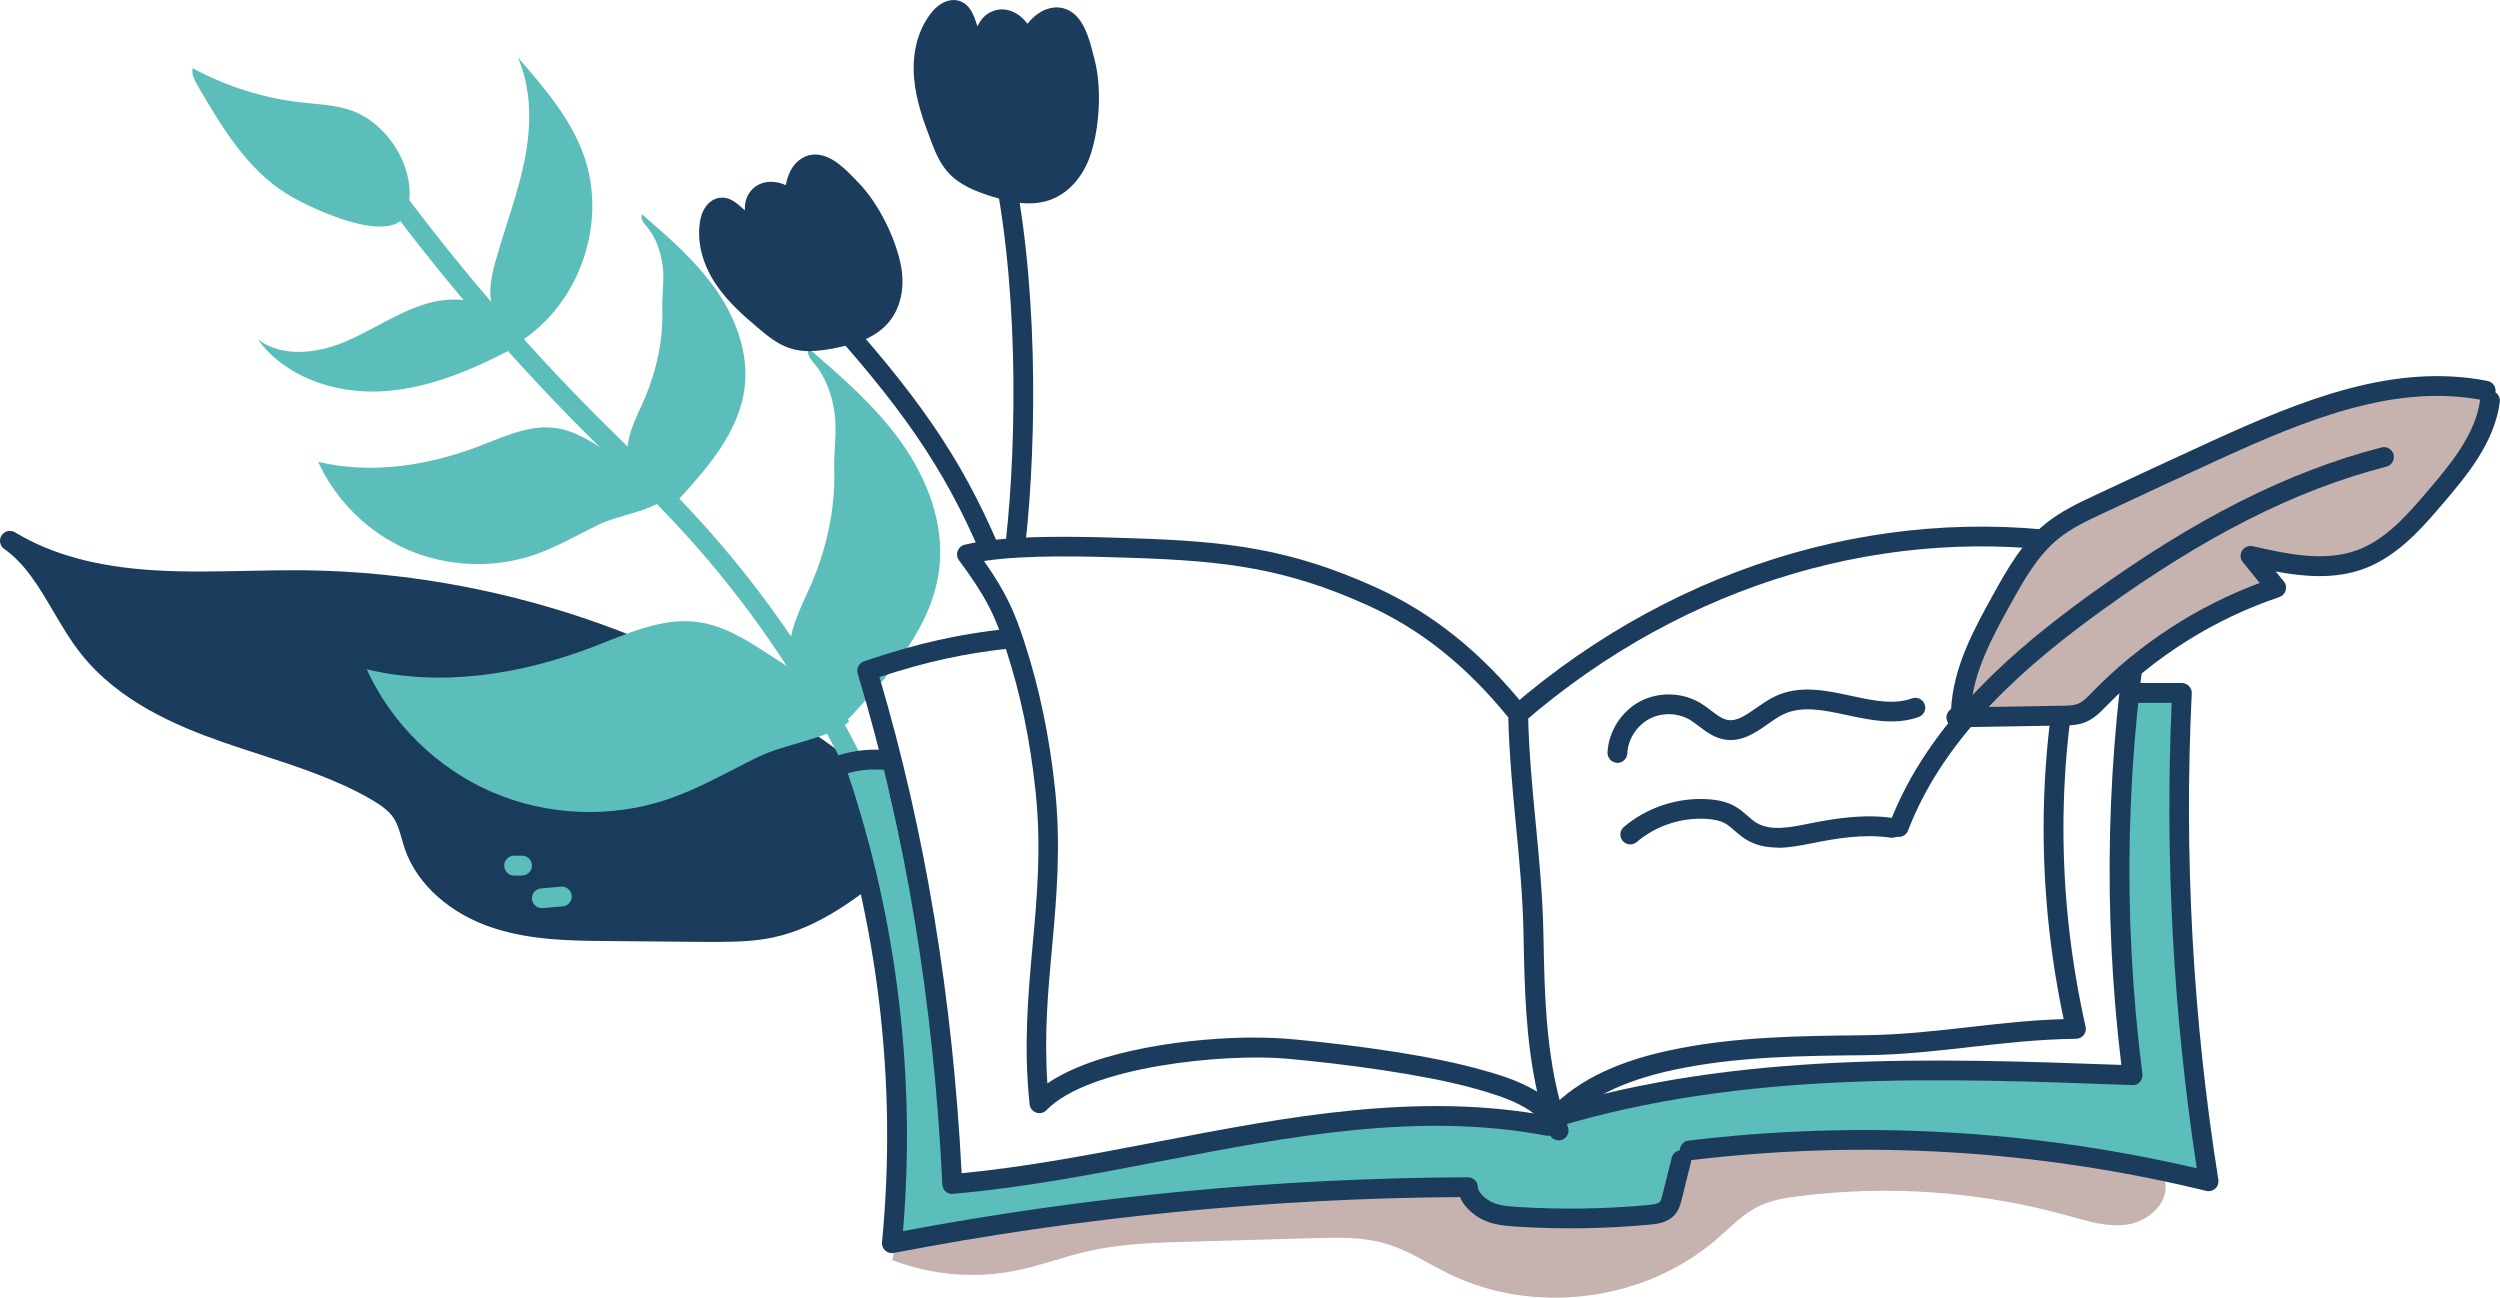 <?xml version="1.0" encoding="UTF-8"?><svg xmlns="http://www.w3.org/2000/svg" viewBox="0 0 252.72 131.18"><defs><style>.d{fill:#5bbeba;}.e{fill:#c6b2af;}.f{fill:#1b3c5c;}.g{fill:#1a3c5c;}</style></defs><g id="a"/><g id="b"><g id="c"><g><g><g><path class="g" d="M30.77,58.67c-5.08-.06-10.16,.31-15.23,0-5.07-.31-10.21-1.35-14.55-3.99,3.68,2.61,5.18,7.29,7.99,10.83,3.4,4.29,8.6,6.73,13.77,8.55s10.56,3.16,15.29,5.92c.98,.57,1.96,1.23,2.58,2.18,.66,1.01,.85,2.25,1.26,3.39,1.28,3.6,4.68,6.13,8.32,7.31s7.53,1.23,11.35,1.26l10.01,.09c2.13,.02,4.27,.04,6.35-.41,4.41-.94,8.11-3.82,11.64-6.63,4.88-3.88-.69-6.84-3.99-9.39-3.83-2.95-7.89-5.59-12.13-7.9-8.37-4.55-17.44-7.81-26.79-9.6-5.23-1-10.54-1.55-15.86-1.61Z"/><path class="f" d="M72.84,95.22c-.43,0-.86,0-1.28,0l-10-.09c-3.85-.03-7.84-.07-11.66-1.31-4.35-1.41-7.7-4.38-8.95-7.93-.13-.37-.24-.75-.35-1.14-.22-.76-.42-1.47-.8-2.05-.52-.79-1.39-1.36-2.25-1.87-3.47-2.02-7.42-3.3-11.24-4.55-1.3-.42-2.6-.84-3.88-1.29-4.63-1.62-10.44-4.1-14.22-8.87-1.08-1.35-1.96-2.86-2.82-4.32-1.45-2.46-2.81-4.79-4.97-6.31-.44-.31-.55-.92-.26-1.37,.3-.45,.89-.58,1.36-.31,3.66,2.23,8.27,3.49,14.09,3.84,3.08,.19,6.23,.12,9.28,.06,1.93-.04,3.93-.08,5.9-.06,5.33,.06,10.73,.61,16.04,1.63,9.47,1.82,18.58,5.08,27.08,9.71,4.3,2.34,8.43,5.03,12.27,7.99,.41,.32,.85,.64,1.31,.97,2.31,1.68,4.94,3.58,4.99,6.07,.03,1.37-.74,2.7-2.3,3.93-3.43,2.73-7.32,5.82-12.05,6.82-1.76,.37-3.54,.44-5.29,.44ZM5.24,57.77c.67,.98,1.28,2.02,1.88,3.03,.82,1.4,1.67,2.84,2.66,4.09,3.46,4.37,8.94,6.69,13.32,8.22,1.27,.45,2.55,.86,3.84,1.28,3.92,1.27,7.97,2.59,11.63,4.72,1.08,.63,2.17,1.36,2.92,2.5,.54,.83,.8,1.72,1.05,2.58,.1,.34,.2,.69,.32,1.02,1.05,2.97,3.92,5.47,7.68,6.69,3.52,1.15,7.35,1.18,11.05,1.21l10,.09c2.04,.02,4.16,.04,6.14-.38,4.27-.91,7.96-3.84,11.22-6.43,1.04-.83,1.56-1.61,1.54-2.32-.03-1.5-2.33-3.16-4.17-4.49-.47-.34-.93-.68-1.36-1-3.75-2.89-7.79-5.52-12-7.81-8.32-4.52-17.24-7.72-26.51-9.5-5.2-1-10.47-1.53-15.69-1.59h0c-1.93-.02-3.92,.02-5.83,.06-3.09,.06-6.29,.13-9.45-.06-3.89-.24-7.28-.87-10.25-1.9Z"/></g><path class="d" d="M54.78,91.8c-.51,0-.95-.39-1-.91-.05-.55,.36-1.04,.91-1.08l2.02-.18c.55-.04,1.04,.36,1.08,.91,.05,.55-.36,1.04-.91,1.08l-2.02,.18s-.06,0-.09,0Z"/><path class="d" d="M52.78,88.51h-.81c-.55,0-1-.46-1-1.01,0-.55,.45-1,1-1h.81c.55,0,1,.46,.99,1.01,0,.55-.45,.99-1,.99Z"/></g><path class="e" d="M218.92,119.81c.12,2.01-1.84,3.65-3.83,3.97s-3.99-.32-5.94-.86c-8.87-2.48-18.23-3.16-27.37-1.99-1.32,.17-2.66,.38-3.87,.95-1.68,.78-2.97,2.17-4.37,3.38-7.28,6.3-18.4,7.74-27.05,3.52-2.12-1.04-4.12-2.39-6.38-3.06-2.33-.69-4.8-.63-7.22-.56l-12.7,.36c-3.4,.1-6.83,.2-10.15,.95-2.49,.56-4.88,1.48-7.38,1.98-4.14,.83-8.52,.45-12.46-1.07,.41-2.72,3.26-4.32,5.85-5.26,15.32-5.55,32.12-4.34,48.36-5.72,22.2-1.89,44.6-8.73,66.37-3.98,1.44,.31,2.91,.7,4.11,1.56,1.85,1.33,3.9,3.56,4.03,5.84Z"/><path class="d" d="M215.48,70.04h5.1c-.8,16.5,.11,33.07,2.71,49.37-17.12-4.17-34.99-5.24-52.48-3.13l-.86,.98-.93,3.74c-.1,.39-.2,.8-.47,1.11-.43,.5-1.16,.61-1.82,.67-4.48,.42-8.99,.49-13.47,.2-1-.07-2.04-.16-2.94-.6s-1.93-1.39-1.94-2.39c-19.53,.07-39.05,1.98-58.23,5.67,1.58-16.2-.39-32.75-5.73-48.13,1.49-.59,3.12-.85,4.73-.73,0,0,8.13,33.71,7.11,42.9l47.83-6.88s8.76,1.92,14.04,.52c13.47-3.57,34.12-6.26,56.45-4.65l.9-38.65Z"/><g><path class="d" d="M93.12,98.55c-4.24-16.93-12.76-32.64-24.64-45.42-2.08-2.24-4.31-4.43-6.46-6.55-1.08-1.07-2.17-2.14-3.24-3.22-7.6-7.65-14.68-15.94-21.03-24.65l1.62-1.18c6.3,8.63,13.31,16.85,20.84,24.42,1.07,1.07,2.15,2.14,3.23,3.2,2.17,2.13,4.41,4.34,6.52,6.62,12.11,13.03,20.8,29.04,25.12,46.3l-1.94,.49Z"/><path class="d" d="M43.05,30.72c-2.92,.88-5.45,2.7-8.27,3.87-2.82,1.16-6.29,1.56-8.72-.29,2.72,3.76,7.64,5.46,12.27,5.27,4.63-.19,9.04-2.02,13.16-4.15,2.75-1.43-.14-3.35-1.7-4.2-2.06-1.12-4.53-1.17-6.75-.5Z"/><path class="d" d="M50.08,31.84c-.87-1.66-.48-3.68,.03-5.49,.95-3.4,2.23-6.7,2.92-10.16s.74-7.17-.69-10.39c2.66,3.05,5.38,6.2,6.71,10.01,2.35,6.71-.45,14.86-6.44,18.7"/><path class="d" d="M77.84,66.24c-2.24-1.47-4.57-2.97-7.22-3.35-3.66-.52-7.22,1.18-10.67,2.5-7.26,2.79-15.31,4.08-22.88,2.27,2.51,5.5,7.12,10.01,12.67,12.41,5.55,2.4,11.99,2.67,17.72,.74,3.22-1.09,6.15-2.81,9.19-4.3,2.66-1.3,7.11-1.84,9.19-3.56-1.68-2.88-5.26-4.92-8-6.72Z"/><path class="d" d="M64.89,21.66c2.67,2.3,5.36,4.63,7.4,7.5,2.04,2.87,3.38,6.39,3,9.88-.51,4.59-3.8,8.31-6.93,11.71-.25,.27-.57,.57-.94,.51-.93-.15-3.44-3.38-3.8-4.4-.75-2.13,.78-4.76,1.58-6.64,1.18-2.82,1.85-5.86,1.75-8.92-.05-1.48,.23-2.95,.04-4.41s-.69-2.93-1.66-4.05c-.32-.37-.57-.71-.44-1.19Z"/><path class="d" d="M81.7,35.19c3.4,2.93,6.84,5.9,9.44,9.57s4.32,8.15,3.82,12.61c-.65,5.86-4.85,10.61-8.84,14.94-.32,.35-.73,.73-1.2,.65-1.18-.19-4.39-4.32-4.85-5.62-.96-2.71,.99-6.07,2.02-8.47,1.5-3.59,2.36-7.48,2.24-11.38-.06-1.89,.29-3.76,.05-5.63s-.88-3.73-2.11-5.16c-.41-.48-.73-.91-.56-1.52Z"/><path class="d" d="M61.37,45.67c-1.6-1.05-3.28-2.13-5.18-2.4-2.62-.37-5.17,.84-7.64,1.79-5.2,2-10.97,2.92-16.39,1.63,1.8,3.94,5.1,7.17,9.08,8.89,3.98,1.72,8.59,1.91,12.7,.53,2.31-.78,4.4-2.02,6.58-3.08,1.9-.93,5.1-1.32,6.58-2.55-1.21-2.07-3.77-3.53-5.73-4.81Z"/><path class="d" d="M35.4,11.13c-1.6-.53-3.31-.59-4.98-.78-3.83-.44-7.57-1.62-10.95-3.46-.13,.64,.21,1.26,.54,1.82,2.38,4.08,4.9,8.31,8.89,10.83,2.51,1.58,11.39,5.72,12.34,1.57,.93-4.03-2.05-8.72-5.84-9.98Z"/></g><g><path class="f" d="M102.69,55.69s-.07,0-.11,0c-.55-.06-.95-.55-.89-1.1,1.12-10.2,1.34-26.69-1.7-39.55-.13-.54,.21-1.08,.74-1.2,.53-.12,1.08,.21,1.2,.74,3.1,13.11,2.88,29.87,1.75,40.23-.06,.51-.49,.89-.99,.89Z"/><g><path class="g" d="M109.29,15.32c-.57,1.72-1.78,3.33-3.48,3.94-1.68,.6-3.55,.17-5.26-.36-1.47-.46-2.99-1.03-4.01-2.18-.71-.81-1.12-1.84-1.51-2.85-.75-1.97-1.48-3.99-1.65-6.09s.26-4.34,1.61-5.96c.45-.54,1.18-1.03,1.81-.72,.37,.19,.56,.59,.71,.98,.52,1.31,.86,2.69,1.01,4.1,.93-1.33,.7-3.59,2.23-4.14,1-.36,2.13,.42,2.52,1.42s.25,2.1,.1,3.16c-.05-1.16,.52-2.7,1.26-3.59,.52-.63,1.09-1.05,1.66-1.2,2.28-.6,2.93,2.78,3.36,4.4,.71,2.65,.5,6.51-.37,9.11Z"/><path class="f" d="M104.02,20.56c-1.27,0-2.54-.32-3.76-.7-1.63-.51-3.3-1.16-4.46-2.48-.86-.97-1.32-2.18-1.69-3.15-.8-2.1-1.53-4.16-1.71-6.37-.22-2.62,.44-5,1.84-6.68,.89-1.07,2.08-1.45,3.03-.97,.75,.38,1.05,1.14,1.2,1.5,.12,.31,.24,.63,.34,.95,.32-.67,.79-1.26,1.62-1.56,1.31-.48,2.68,.24,3.43,1.31l.02-.03c.67-.82,1.41-1.33,2.18-1.53,.75-.2,1.48-.1,2.1,.26,1.45,.85,1.98,2.91,2.36,4.42l.11,.43c.74,2.74,.57,6.81-.39,9.68-.74,2.24-2.24,3.9-4.09,4.57-.7,.25-1.42,.35-2.13,.35ZM96.35,1.99s-.32,.15-.59,.47c-1.44,1.73-1.48,4.02-1.38,5.24,.16,1.94,.84,3.86,1.59,5.82,.4,1.04,.75,1.89,1.32,2.54,.88,1,2.3,1.5,3.56,1.89,1.58,.49,3.23,.88,4.62,.38,1.26-.45,2.33-1.69,2.87-3.32h0c.83-2.5,.99-6.17,.35-8.53l-.12-.46c-.26-1.03-.71-2.76-1.44-3.19-.11-.07-.28-.13-.59-.05-.35,.09-.75,.4-1.14,.87-.39,.48-.72,1.18-.9,1.86-.03,.44-.09,.85-.14,1.23-.07,.51-.56,.88-1.04,.86-.52-.02-.93-.44-.95-.95-.02-.44,.03-.93,.14-1.42,.02-.5-.01-.99-.18-1.42-.23-.57-.85-.99-1.25-.84-.43,.16-.61,.73-.88,1.66-.19,.68-.41,1.46-.87,2.11-.24,.34-.66,.5-1.07,.4-.4-.1-.7-.45-.75-.86-.14-1.32-.46-2.61-.94-3.83-.14-.35-.22-.44-.24-.46Z"/></g></g><g><path class="f" d="M100.05,56.57c-.39,0-.76-.23-.92-.61-3.73-8.7-8.02-14.94-17-24.75-.37-.41-.35-1.04,.06-1.41,.41-.37,1.04-.34,1.41,.06,9.15,10,13.54,16.39,17.36,25.32,.22,.51-.02,1.1-.52,1.31-.13,.06-.26,.08-.39,.08Z"/><g><path class="g" d="M90.11,27.07c.33,1.72,.07,3.63-1.08,4.95-1.13,1.3-2.9,1.81-4.59,2.16-1.45,.31-2.99,.54-4.39,.04-.98-.35-1.8-1.02-2.6-1.69-1.56-1.3-3.11-2.66-4.24-4.34s-1.81-3.77-1.44-5.76c.12-.66,.51-1.42,1.18-1.45,.4-.02,.75,.23,1.06,.49,1.05,.86,1.98,1.86,2.77,2.97,.15-1.55-1.09-3.34-.07-4.52,.67-.78,1.99-.64,2.78,0s1.2,1.65,1.57,2.61c-.59-.95-.83-2.51-.63-3.61,.14-.77,.42-1.39,.83-1.79,1.64-1.57,3.76,.96,4.89,2.12,1.84,1.89,3.47,5.24,3.96,7.82Z"/><path class="f" d="M81.86,35.5c-.72,0-1.44-.09-2.14-.34-1.19-.42-2.14-1.22-2.91-1.86-1.66-1.39-3.24-2.78-4.43-4.55-1.42-2.11-1.98-4.42-1.59-6.5,.25-1.33,1.08-2.22,2.12-2.27,.79-.05,1.44,.47,1.73,.71,.23,.19,.45,.38,.66,.57-.03-.69,.11-1.38,.64-2.01,.88-1.02,2.36-1.07,3.49-.53,.19-1,.56-1.78,1.12-2.32,.55-.52,1.17-.79,1.92-.78,1.63,.04,3.05,1.53,4.08,2.61l.3,.31c1.9,1.96,3.68,5.46,4.23,8.33h0c.42,2.24-.05,4.35-1.31,5.79-1.32,1.51-3.25,2.09-5.13,2.48-.91,.19-1.85,.35-2.79,.35Zm-8.88-13.53s-.16,.26-.23,.64c-.4,2.11,.64,4.05,1.29,5.02,1.04,1.55,2.51,2.84,4.05,4.13,.82,.69,1.51,1.23,2.29,1.51,1.2,.42,2.62,.18,3.85-.08,1.55-.33,3.11-.77,4.04-1.84,.84-.96,1.16-2.49,.85-4.1h0c-.47-2.49-2.06-5.63-3.7-7.31l-.31-.33c-.66-.69-1.88-1.97-2.68-1.99-.12,0-.28,.02-.49,.22-.24,.23-.43,.68-.54,1.25-.11,.58-.05,1.32,.12,1.96,.18,.38,.33,.76,.46,1.1,.19,.48-.02,1.03-.48,1.26-.46,.23-1.02,.07-1.3-.37-.22-.36-.41-.8-.55-1.27-.21-.43-.47-.82-.8-1.09-.44-.36-1.14-.42-1.39-.13-.27,.31-.16,.88,.05,1.78,.16,.67,.34,1.42,.26,2.19-.04,.42-.34,.76-.74,.87-.4,.11-.83-.05-1.07-.39-.73-1.04-1.6-1.97-2.58-2.77-.27-.22-.37-.26-.4-.26Z"/></g></g><path class="f" d="M157.55,115.27c-.41,0-.79-.25-.94-.66h0c-.92-2.56-4.45-3.72-7.68-4.61-5.12-1.41-13.09-2.46-18.85-2.98-6.19-.55-20,.75-24.29,5.2-.27,.28-.67,.38-1.04,.25-.37-.13-.63-.45-.67-.84-.62-5.88-.15-11.04,.3-16.02,.45-4.89,.91-9.94,.3-15.63-.55-5.22-1.5-9.76-2.97-14.3-1.12-3.46-1.97-5.25-4.77-9.05-.2-.27-.25-.62-.13-.94,.12-.32,.38-.55,.71-.63,4.46-1.04,11.61-.82,16.35-.67l.51,.02c9.94,.3,16.16,1.12,24.64,4.94,5.74,2.59,10.72,6.58,15.23,12.2,.14,.17,.22,.39,.22,.61,.07,3.69,.42,7.42,.77,11.03,.35,3.64,.71,7.41,.78,11.18,.12,6.56,.25,13.34,2.48,19.57,.19,.52-.08,1.09-.6,1.28-.11,.04-.22,.06-.34,.06Zm-30.61-10.38c1.25,0,2.37,.05,3.32,.13h0c2.83,.25,12.6,1.22,19.2,3.04,1.68,.46,4.01,1.11,5.93,2.3-1.18-5.26-1.28-10.68-1.38-15.97-.07-3.69-.42-7.42-.77-11.03-.34-3.53-.68-7.18-.77-10.84-4.25-5.23-8.92-8.95-14.28-11.36-8.18-3.68-14.21-4.47-23.88-4.77l-.51-.02c-3.86-.12-10.05-.31-14.33,.34,2.23,3.18,3.09,5.12,4.13,8.34,1.49,4.61,2.49,9.42,3.05,14.7,.62,5.88,.15,11.04-.3,16.02-.4,4.34-.81,8.81-.47,13.75,5.01-3.44,14.65-4.64,21.04-4.64Z"/><path class="f" d="M96.26,120.7c-.24,0-.48-.09-.66-.25-.21-.18-.33-.43-.34-.71-.87-18.35-3.75-35.73-8.56-51.65-.16-.52,.13-1.06,.64-1.24,5.33-1.8,9.52-2.75,14.46-3.28,.56-.06,1.04,.34,1.1,.89,.06,.55-.34,1.04-.89,1.1-4.5,.48-8.36,1.33-13.11,2.88,4.6,15.52,7.4,32.38,8.31,50.16,6.63-.64,13.34-1.94,19.84-3.19,12.98-2.5,26.41-5.09,39.63-2.57,.54,.1,.9,.63,.79,1.17-.1,.54-.62,.89-1.17,.79-12.84-2.45-26.08,.1-38.88,2.57-6.89,1.33-14.01,2.7-21.08,3.31-.03,0-.06,0-.09,0Z"/><path class="f" d="M156.95,114.34c-.23,0-.46-.08-.65-.24-.42-.36-.47-.99-.11-1.41,2.68-3.14,6.78-5.26,12.53-6.5,6.53-1.41,13.25-1.47,19.75-1.54,3.71-.04,7.2-.44,10.58-.82,3.06-.35,6.21-.71,9.56-.81-3.38-15.93-2.51-32.48,2.45-46.9-19.97-3.32-40.65,2.77-56.93,16.81-.42,.36-1.05,.31-1.41-.1-.36-.42-.31-1.05,.1-1.41,17.06-14.71,38.83-20.93,59.76-17.06,.29,.05,.54,.23,.69,.49,.15,.25,.17,.56,.07,.84-5.31,14.68-6.2,31.76-2.51,48.1,.07,.29,0,.6-.19,.84-.19,.24-.47,.38-.77,.38-3.71,.04-7.2,.44-10.58,.82-3.43,.39-6.98,.8-10.79,.84-6.4,.06-13.02,.13-19.35,1.49-5.3,1.14-9.04,3.05-11.43,5.84-.2,.23-.48,.35-.76,.35Z"/><path class="f" d="M157.05,113.99c-.43,0-.83-.28-.96-.71-.16-.53,.14-1.09,.67-1.25,18.79-5.69,38.54-5.08,57.68-4.38-1.88-15.56-1.52-31.27,1.07-46.73l-4.53-.22c-.55-.03-.98-.5-.95-1.05,.03-.55,.46-.96,1.05-.95l5.66,.28c.29,.01,.55,.15,.73,.37,.18,.22,.25,.51,.2,.8-2.79,16.01-3.16,32.3-1.1,48.42,.04,.29-.06,.58-.25,.8s-.49,.35-.78,.32c-19.35-.72-39.35-1.46-58.21,4.25-.1,.03-.19,.04-.29,.04Z"/><path class="f" d="M223.29,120.42c-.08,0-.16,0-.24-.03-17.11-4.17-34.64-5.21-52.12-3.11-.53,.06-1.05-.33-1.11-.87-.07-.55,.33-1.05,.87-1.11,17.22-2.07,34.5-1.13,51.38,2.8-2.38-15.54-3.23-31.35-2.54-47.05h-4.06c-.55,0-1-.46-1-1.01,0-.55,.45-1,1-1h5.1c.27,.01,.53,.12,.72,.32s.29,.46,.27,.74c-.8,16.4,.11,32.94,2.69,49.16,.05,.33-.06,.67-.31,.89-.19,.17-.43,.26-.68,.26Z"/><path class="f" d="M163.5,77.11s-.04,0-.05,0c-.55-.03-.97-.5-.95-1.05,.11-2.13,1.4-4.15,3.28-5.15,1.88-1,4.27-.94,6.1,.15,.39,.24,.75,.5,1.09,.77,.58,.44,1.12,.85,1.68,.95,.93,.16,1.84-.48,2.9-1.22,.58-.4,1.17-.82,1.83-1.14,2.5-1.21,5.17-.64,7.75-.08,2.21,.48,4.3,.93,6.15,.26,.52-.19,1.09,.08,1.28,.6,.19,.52-.08,1.09-.6,1.28-2.39,.85-4.86,.32-7.25-.19-2.35-.51-4.58-.98-6.46-.07-.51,.25-1.01,.6-1.55,.98-1.24,.87-2.65,1.86-4.4,1.55-1.04-.18-1.84-.79-2.55-1.33-.31-.24-.61-.46-.9-.64-1.24-.74-2.86-.78-4.13-.1-1.27,.68-2.15,2.05-2.22,3.49-.03,.53-.47,.95-1,.95Z"/><path class="f" d="M179.71,85.68c-1.11,0-2.22-.21-3.23-.83-.42-.26-.77-.57-1.11-.86-.32-.28-.61-.54-.92-.72-.48-.28-1.1-.44-1.95-.49-2.54-.16-5.11,.69-7.05,2.34-.42,.36-1.05,.31-1.41-.11-.36-.42-.31-1.05,.11-1.41,2.33-1.98,5.43-3,8.47-2.81,1.17,.07,2.07,.31,2.83,.76,.47,.28,.86,.61,1.23,.94,.29,.25,.57,.5,.85,.67,1.42,.88,3.44,.48,5.21,.12,2.6-.52,5.64-1.04,8.67-.58,.55,.08,.92,.59,.84,1.14-.08,.55-.59,.92-1.14,.84-2.72-.41-5.54,.08-7.98,.57-1.06,.21-2.25,.45-3.44,.45Z"/><g><path class="e" d="M197.76,72.54l10.79-.18c.62-.01,1.25-.02,1.83-.25,.76-.29,1.33-.9,1.9-1.48,4.94-5.07,11.11-8.95,17.82-11.2l-2.6-3.21c3.67,.84,7.59,1.67,11.12,.37,3.14-1.15,5.45-3.8,7.62-6.35,2.45-2.87,4.99-5.97,5.48-9.71l-.43-1.01c-9.34-1.84-18.75,2.11-27.41,6.07-3.95,1.81-7.89,3.63-11.82,5.48-1.59,.75-3.2,1.51-4.57,2.62-2.27,1.83-3.74,4.44-5.15,7-1.93,3.49-3.91,7.14-4.1,11.13l-.47,.74Z"/><path class="f" d="M191.95,84.61c-.12,0-.24-.02-.36-.07-.52-.2-.77-.78-.58-1.29,3.97-10.39,12.89-17.81,20.21-23.11,10.67-7.72,20.05-12.46,29.52-14.91,.53-.14,1.08,.18,1.22,.72,.14,.53-.18,1.08-.72,1.22-9.22,2.38-18.38,7.02-28.84,14.59-7.1,5.14-15.73,12.31-19.52,22.2-.15,.4-.53,.64-.93,.64Z"/><path class="f" d="M198.23,72.78h-.05c-.55-.03-.98-.5-.95-1.05,.21-4.3,2.34-8.16,4.22-11.56,1.38-2.49,2.94-5.32,5.4-7.29,1.49-1.19,3.23-2.02,4.77-2.74,3.9-1.84,7.89-3.68,11.83-5.49,9.39-4.29,18.6-7.99,28.02-6.14,.54,.11,.89,.63,.79,1.17-.11,.54-.64,.9-1.17,.79-8.84-1.74-17.72,1.84-26.8,5.99-3.94,1.8-7.92,3.65-11.81,5.48-1.51,.71-3.07,1.44-4.37,2.49-2.15,1.73-3.55,4.26-4.9,6.7-1.78,3.21-3.79,6.86-3.98,10.69-.03,.53-.47,.95-1,.95Z"/><path class="f" d="M197.76,73.52c-.54,0-.99-.44-1-.98,0-.55,.43-1.01,.98-1.02l10.79-.18c.52,0,1.07-.02,1.49-.18,.52-.2,.98-.67,1.47-1.18l.07-.07c4.72-4.85,10.53-8.62,16.87-10.98l-1.71-2.11c-.27-.33-.3-.8-.07-1.16,.23-.36,.65-.54,1.07-.45,3.2,.73,7.18,1.65,10.55,.41,2.97-1.09,5.22-3.73,7.2-6.06,2.13-2.5,4.79-5.62,5.25-9.19,.07-.55,.57-.94,1.12-.86,.55,.07,.93,.57,.86,1.12-.54,4.16-3.41,7.52-5.71,10.23-2.04,2.39-4.57,5.37-8.04,6.64-2.93,1.08-6.07,.8-8.9,.27l.82,1.01c.21,.25,.27,.59,.18,.91-.09,.31-.33,.56-.64,.67-6.56,2.2-12.59,5.99-17.42,10.95l-.07,.07c-.59,.6-1.25,1.29-2.18,1.65-.75,.29-1.54,.3-2.17,.31l-10.79,.18h-.02Z"/></g><path class="f" d="M90.15,126.67c-.25,0-.49-.09-.67-.26-.23-.21-.35-.52-.32-.84,1.56-16.01-.4-32.51-5.68-47.7-.18-.51,.08-1.06,.58-1.26,1.63-.65,3.43-.92,5.17-.8,.55,.04,.97,.52,.93,1.07-.04,.55-.53,.97-1.07,.93-1.13-.08-2.29,.04-3.39,.36,4.98,14.78,6.9,30.73,5.58,46.28,18.79-3.54,37.99-5.37,57.11-5.44h0c.55,0,1,.44,1,.99,0,.45,.64,1.13,1.38,1.5,.72,.36,1.59,.44,2.56,.5,4.42,.29,8.9,.22,13.31-.19,.33-.03,.95-.09,1.16-.33,.12-.14,.2-.45,.26-.71l.93-3.74c.13-.54,.67-.86,1.21-.73,.54,.13,.86,.68,.73,1.21l-.93,3.74c-.11,.43-.26,1.03-.68,1.52-.73,.85-1.87,.96-2.49,1.02-4.52,.43-9.1,.49-13.63,.2-1.15-.08-2.27-.18-3.32-.7-.94-.46-1.88-1.29-2.29-2.28-19.17,.12-38.42,2.02-57.25,5.65-.06,.01-.13,.02-.19,.02Z"/></g></g></g></svg>
